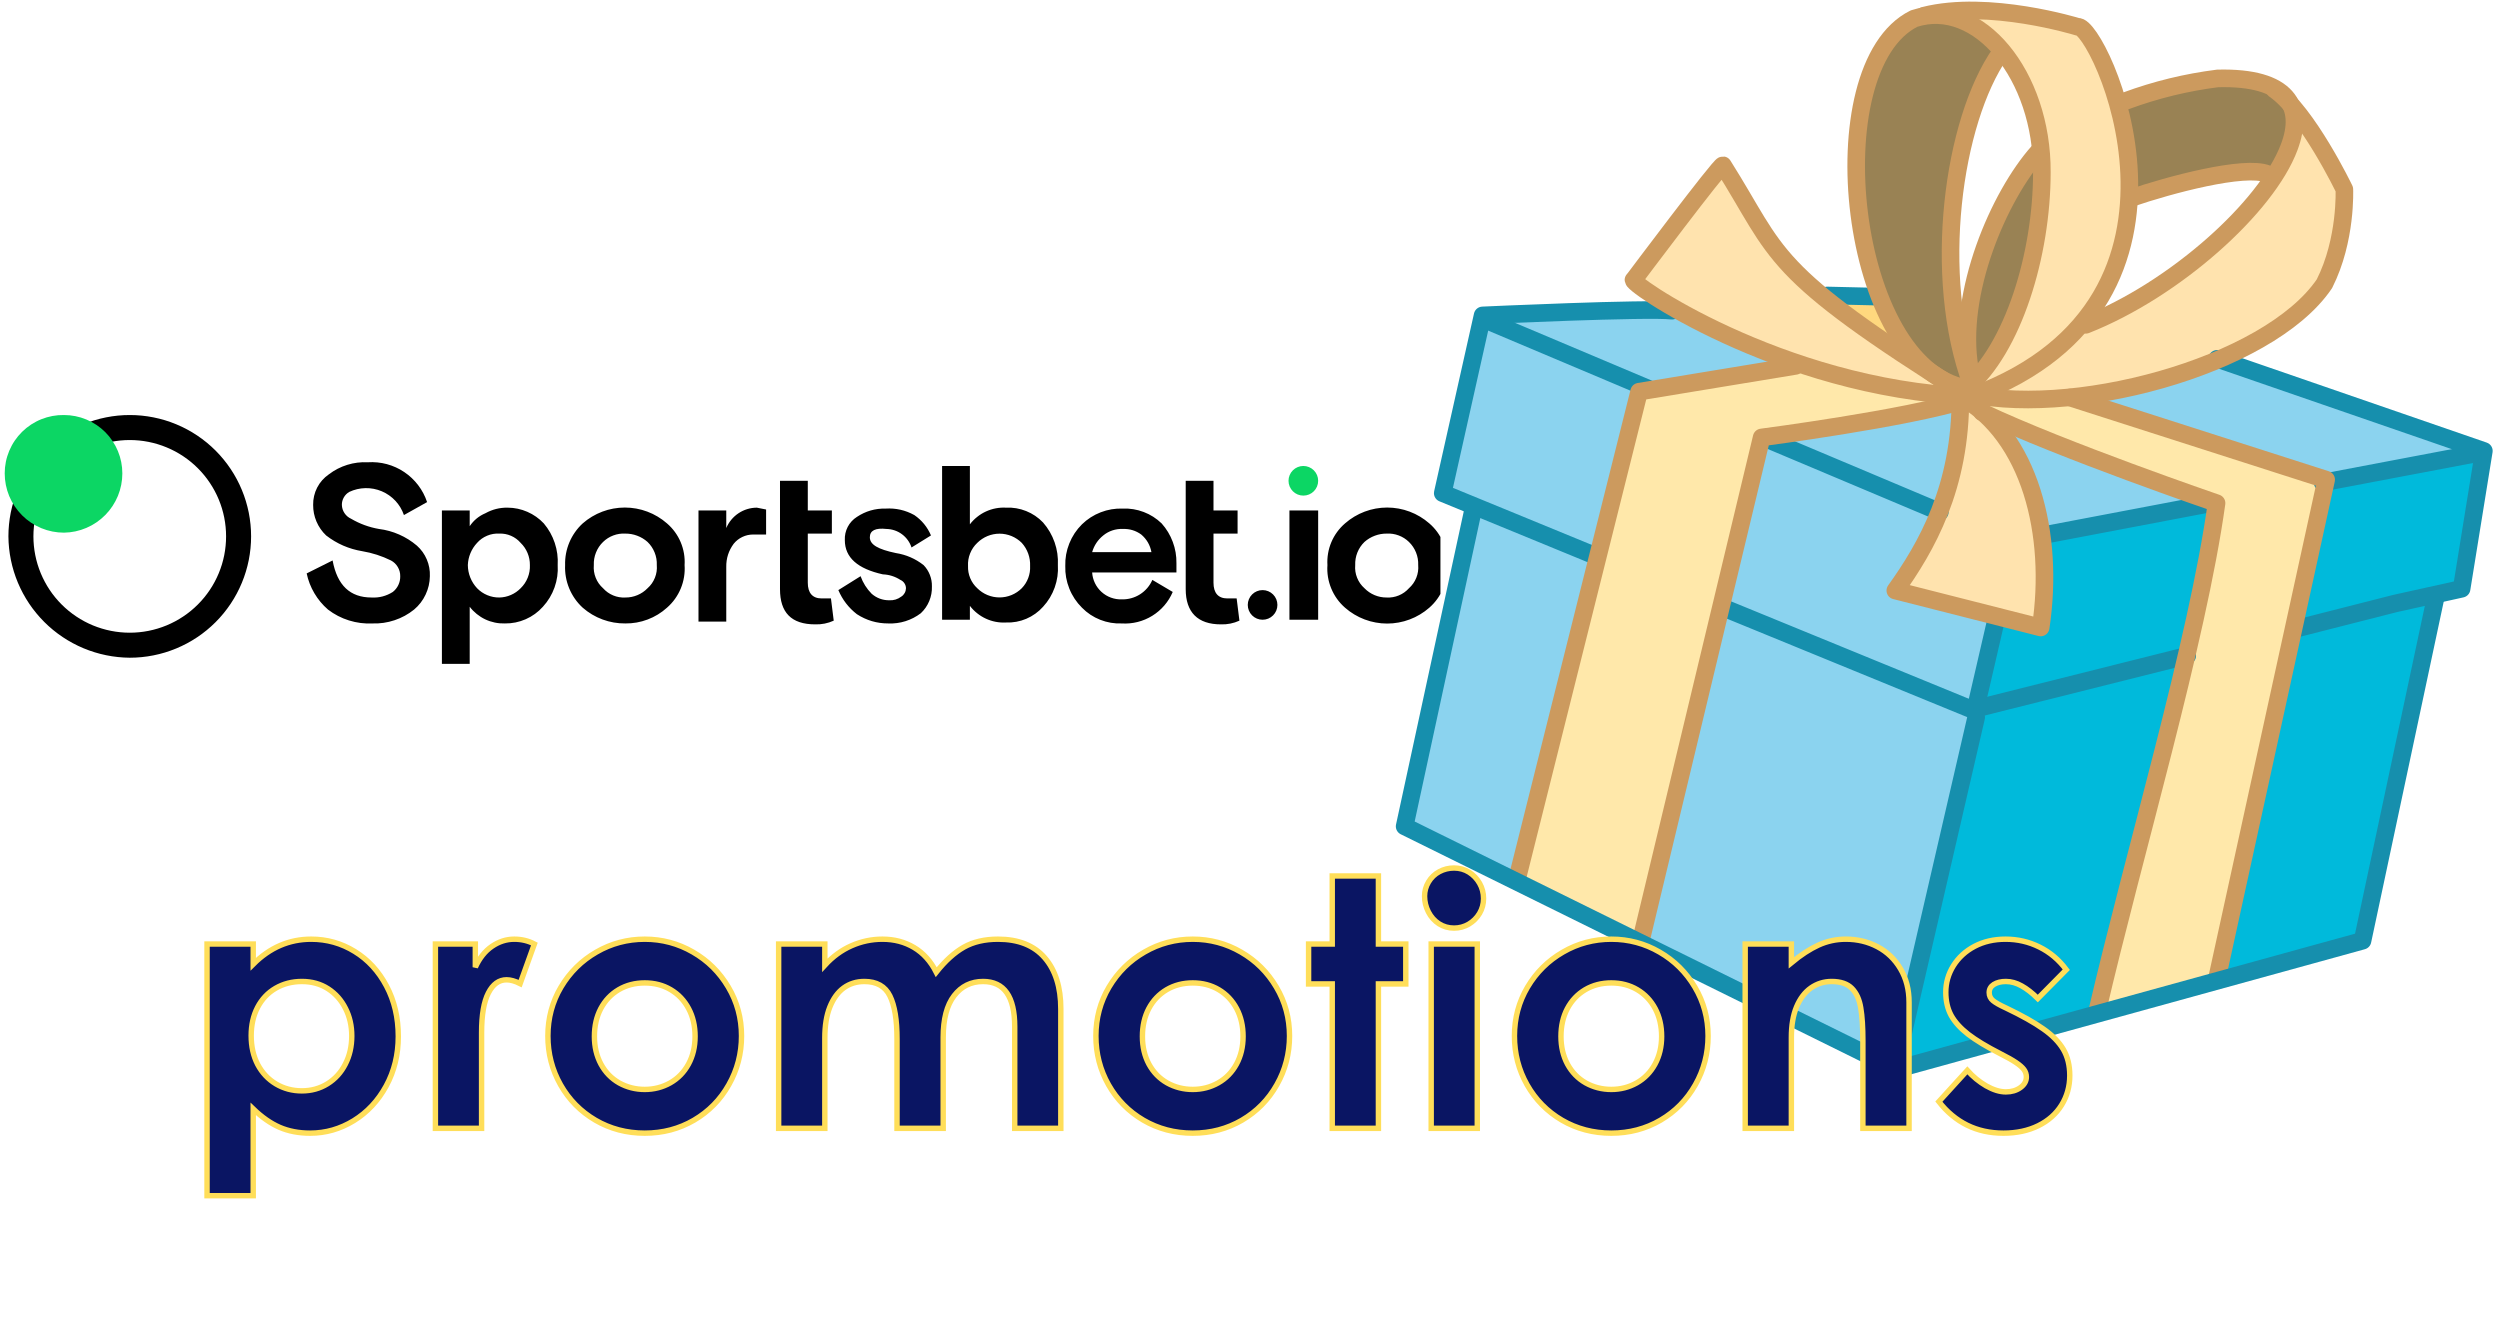 <svg xmlns="http://www.w3.org/2000/svg" xmlns:xlink="http://www.w3.org/1999/xlink" width="862" zoomAndPan="magnify" viewBox="0 0 646.5 341.25" height="455" preserveAspectRatio="xMidYMid meet" version="1.0"><defs><g/><clipPath id="375f73fdef"><path d="M 370 77 L 644.586 77 L 644.586 186 L 370 186 Z M 370 77 " clip-rule="nonzero"/></clipPath><clipPath id="a83b07ea99"><path d="M 360.961 128 L 633 128 L 633 279 L 360.961 279 Z M 360.961 128 " clip-rule="nonzero"/></clipPath><clipPath id="e2185ed6e6"><path d="M 2 107.328 L 65 107.328 L 65 171 L 2 171 Z M 2 107.328 " clip-rule="nonzero"/></clipPath><clipPath id="5047d3ced8"><path d="M 1.219 107.328 L 32 107.328 L 32 138 L 1.219 138 Z M 1.219 107.328 " clip-rule="nonzero"/></clipPath><clipPath id="c0d443599c"><path d="M 79 119 L 372.496 119 L 372.496 171.684 L 79 171.684 Z M 79 119 " clip-rule="nonzero"/></clipPath></defs><path fill="#ffe8aa" d="M 465.105 94.445 L 424.934 101.117 C 422.508 102.18 423.113 105.215 422.203 107.184 C 412.352 146.773 402.344 186.359 392.793 225.949 C 392.34 228.527 395.523 228.98 397.039 229.891 C 405.527 234.141 413.867 238.539 422.508 242.176 C 425.234 242.176 424.934 238.84 425.539 237.02 C 435.645 195.965 445.598 154.762 455.402 113.402 C 461.617 112.039 468.137 111.434 474.352 110.371 C 482.992 108.703 491.633 107.641 499.969 105.516 C 500.18 105.43 500.371 105.309 500.539 105.156 C 500.707 105 500.844 104.824 500.953 104.625 C 501.059 104.422 501.129 104.211 501.16 103.984 C 501.195 103.758 501.188 103.535 501.145 103.309 C 501.098 103.086 501.02 102.879 500.902 102.684 C 500.785 102.484 500.637 102.316 500.461 102.172 C 500.285 102.027 500.09 101.918 499.875 101.84 C 499.66 101.762 499.441 101.727 499.211 101.727 C 488.754 100.418 478.496 98.195 468.438 95.051 C 467.355 94.688 466.246 94.484 465.105 94.445 Z M 465.105 94.445 " fill-opacity="1" fill-rule="nonzero"/><path fill="#ffe8aa" d="M 531.652 102.938 C 525.426 103.445 519.211 103.344 513.008 102.637 C 512.562 102.695 512.18 102.883 511.863 103.203 C 511.547 103.523 511.363 103.906 511.309 104.355 C 511.258 104.801 511.344 105.219 511.578 105.602 C 511.809 105.988 512.133 106.262 512.551 106.426 C 520.891 110.824 529.832 114.012 538.473 117.5 C 549.996 121.898 561.668 125.691 573.035 130.391 C 571.672 141.77 568.945 152.992 566.668 164.215 C 559.395 195.918 550.602 227.16 543.023 258.711 C 542.719 260.832 545.297 261.441 546.961 260.531 C 555.453 258.254 563.941 255.98 572.277 253.402 C 574.25 251.887 573.793 249.156 574.551 247.031 C 583.191 208.051 591.984 169.07 600.172 130.09 C 600.172 127.965 601.992 125.082 599.715 123.719 C 594.562 121.293 588.953 120.078 583.648 118.105 L 535.141 102.785 Z M 531.652 102.938 " fill-opacity="1" fill-rule="nonzero"/><path fill="#00badb" d="M 514.371 182.418 L 513.918 182.418 C 513.48 182.473 513.07 182.609 512.688 182.82 C 512.301 183.031 511.969 183.305 511.688 183.645 C 511.406 183.98 511.195 184.359 511.059 184.773 C 510.918 185.191 510.863 185.617 510.883 186.059 C 504.062 215.027 497.395 243.848 490.875 272.816 C 490.57 274.941 493.301 275.547 494.816 274.637 L 541.203 261.895 C 543.629 260.531 543.172 257.043 544.082 254.766 C 550.754 227.617 558.027 200.77 564.547 173.469 C 565.004 171.953 564.699 170.281 562.879 170.281 L 554.391 172.254 L 564.547 169.523 C 566.52 168.16 566.215 165.43 566.973 163.305 C 569.246 152.992 571.52 142.676 572.887 132.363 C 572.906 132.102 572.875 131.848 572.793 131.598 C 572.715 131.348 572.586 131.121 572.418 130.922 C 572.246 130.723 572.043 130.566 571.809 130.445 C 571.574 130.328 571.328 130.258 571.066 130.238 C 557.27 132.516 543.477 135.398 529.832 137.824 C 527.258 138.887 528.773 142.07 528.621 144.195 C 528.824 150.078 528.574 155.945 527.863 161.789 C 524.375 161.332 521.191 159.816 517.707 159.664 C 514.219 159.516 515.887 163.609 514.977 165.582 C 513.918 170.434 512.551 175.441 511.641 180.293 C 511.641 182.113 513.008 182.57 514.371 182.418 Z M 639.281 117.5 C 626.953 119.621 614.672 121.898 602.445 124.324 C 600.324 125.539 600.93 128.57 600.02 130.543 L 593.652 159.969 C 593.652 160.23 593.703 160.48 593.805 160.723 C 593.902 160.965 594.047 161.18 594.23 161.363 C 594.414 161.547 594.629 161.691 594.871 161.789 C 595.109 161.891 595.363 161.941 595.625 161.941 L 594.109 162.242 C 591.984 163.457 592.59 166.492 591.684 168.461 C 585.77 195.613 579.555 222.914 573.945 250.066 C 573.793 252.188 576.371 252.797 577.887 251.887 L 609.57 243.086 C 611.539 241.723 611.086 238.84 611.844 236.867 C 617.605 209.973 623.312 183.125 628.973 156.328 C 628.996 156.055 628.961 155.789 628.871 155.527 C 628.777 155.266 628.641 155.035 628.453 154.836 C 628.266 154.633 628.047 154.477 627.793 154.367 C 627.543 154.258 627.277 154.203 627.004 154.203 L 624.73 154.66 L 629.883 153.297 C 631.855 152.082 635.188 152.688 636.25 150.262 C 637.918 139.949 639.738 129.633 641.254 119.168 C 641.234 118.926 641.168 118.699 641.059 118.48 C 640.945 118.266 640.801 118.078 640.613 117.922 C 640.43 117.766 640.223 117.652 639.992 117.578 C 639.758 117.504 639.523 117.477 639.281 117.5 Z M 517.555 181.66 L 515.582 182.113 L 515.434 182.113 Z M 517.555 181.66 " fill-opacity="1" fill-rule="nonzero"/><path fill="#ffe3ae" d="M 507.551 104.457 C 506.336 106.73 506.941 109.613 506.488 112.039 C 505.734 118.523 504.23 124.832 501.977 130.961 C 499.723 137.086 496.777 142.863 493.148 148.289 C 492.238 149.656 490.418 151.93 492.543 153.145 C 503.152 156.328 514.066 158.906 524.832 161.484 C 525.234 161.652 525.648 161.707 526.082 161.652 C 526.516 161.594 526.902 161.434 527.246 161.164 C 527.59 160.898 527.848 160.562 528.012 160.16 C 528.176 159.758 528.227 159.34 528.164 158.906 C 529.531 145.711 528.164 131.758 522.559 119.773 C 521.082 116.703 519.258 113.855 517.074 111.238 C 514.895 108.617 512.426 106.309 509.672 104.305 C 509.34 104.098 508.977 104.008 508.586 104.035 C 508.195 104.062 507.852 104.203 507.551 104.457 Z M 507.551 104.457 " fill-opacity="1" fill-rule="nonzero"/><path fill="#8bd3ef" d="M 504.668 104.457 C 495.422 106.426 486.176 108.398 476.777 109.914 C 471.926 110.676 467.074 111.281 462.375 112.191 C 462.164 112.277 461.977 112.398 461.809 112.551 C 461.637 112.707 461.5 112.883 461.395 113.082 C 461.285 113.285 461.215 113.5 461.184 113.723 C 461.148 113.949 461.156 114.176 461.199 114.398 C 461.246 114.621 461.328 114.832 461.445 115.027 C 461.562 115.223 461.707 115.391 461.883 115.535 C 462.059 115.68 462.254 115.789 462.469 115.867 C 462.684 115.945 462.906 115.984 463.133 115.984 C 475.41 121.293 487.691 126.75 500.121 131.758 C 502.547 132.059 502.699 128.875 503.457 127.207 C 505.52 120.43 506.684 113.504 506.941 106.426 C 506.906 106.152 506.82 105.895 506.691 105.648 C 506.559 105.406 506.387 105.191 506.18 105.012 C 505.969 104.828 505.734 104.691 505.473 104.594 C 505.215 104.5 504.945 104.453 504.668 104.457 Z M 504.668 104.457 " fill-opacity="1" fill-rule="nonzero"/><path fill="#8bd3ef" d="M 519.98 110.371 C 517.707 110.977 518.766 113.707 519.828 114.922 C 524.074 121.594 526.195 129.027 527.863 136.762 C 528.922 139.188 531.805 137.52 533.773 137.367 C 544.539 135.398 555.301 133.426 566.062 131.148 C 566.273 131.062 566.465 130.941 566.633 130.789 C 566.801 130.637 566.938 130.457 567.043 130.258 C 567.152 130.055 567.223 129.844 567.254 129.617 C 567.289 129.391 567.281 129.168 567.238 128.945 C 567.191 128.719 567.113 128.512 566.996 128.316 C 566.879 128.121 566.73 127.949 566.555 127.805 C 566.379 127.66 566.184 127.551 565.969 127.473 C 565.754 127.398 565.531 127.359 565.305 127.359 C 550.602 121.594 535.746 116.59 521.191 110.371 Z M 519.98 110.371 " fill-opacity="1" fill-rule="nonzero"/><path fill="#8bd3ef" d="M 573.793 93.23 C 568.793 94.445 564.094 96.719 559.09 97.934 C 554.086 99.145 548.328 100.512 543.023 101.875 C 541.051 102.637 541.961 105.516 543.93 105.668 C 563.184 111.887 582.738 117.953 602.141 124.324 C 607.297 123.871 612.297 122.504 617.453 121.594 C 622.605 120.684 629.578 119.621 635.492 117.953 C 637.16 116.895 636.098 114.465 634.277 114.312 C 615.18 107.488 595.926 101.27 576.977 94.293 C 575.992 93.707 574.934 93.355 573.793 93.23 Z M 573.793 93.23 " fill-opacity="1" fill-rule="nonzero"/><path fill="#8bd3ef" d="M 447.52 157.996 L 446.004 157.695 C 443.73 158.301 444.184 161.332 443.426 163.004 C 437.059 189.395 430.691 215.633 424.781 242.176 C 424.934 244.758 428.266 244.906 429.934 246.121 L 487.992 274.789 C 490.117 275.547 491.176 272.969 491.328 271.301 C 498 242.785 504.516 214.27 510.883 185.754 C 511.035 183.176 507.699 183.023 506.035 181.961 L 499.516 179.23 L 508.004 182.57 C 508.359 182.793 508.742 182.91 509.164 182.918 C 509.582 182.93 509.973 182.832 510.336 182.625 C 510.699 182.418 510.984 182.133 511.191 181.77 C 511.398 181.406 511.5 181.016 511.492 180.598 C 512.855 174.074 514.676 167.402 515.887 160.879 C 515.434 158.453 512.25 158.605 510.43 157.695 L 490.418 152.535 C 494.211 146.621 498.152 140.859 500.727 134.336 C 501.484 132.363 499.668 131 498 130.695 C 484.812 125.234 471.926 119.32 458.586 114.312 L 456.766 114.012 C 454.34 114.465 454.797 117.652 454.039 119.32 C 451.309 131.148 448.125 142.98 445.699 154.965 C 445.246 156.48 446.305 157.391 447.52 157.996 Z M 387.035 133.121 L 383.246 131.605 L 382.184 131.605 C 380.516 133.578 380.82 136.457 379.91 138.887 C 374.605 163.152 369.449 187.422 364.145 211.539 C 364.297 214.117 367.48 214.574 369.297 215.785 L 390.371 226.25 C 392.945 227.012 393.25 223.824 393.703 222.156 C 400.223 196.676 406.742 171.043 412.805 145.406 C 412.805 145.086 412.754 144.773 412.652 144.469 C 412.551 144.16 412.406 143.879 412.215 143.621 C 412.023 143.359 411.797 143.137 411.535 142.953 C 411.273 142.766 410.988 142.621 410.684 142.527 C 412.047 142.98 413.258 142.98 413.867 141.312 C 417.352 127.965 420.688 114.465 423.871 100.965 C 424.023 98.387 420.84 98.238 419.172 97.176 C 408.105 92.32 397.039 87.617 385.82 83.07 C 385.52 82.918 385.215 83.07 384.914 83.07 C 382.789 84.434 383.094 87.316 382.336 89.438 C 379.504 101.371 376.777 113.352 374.148 125.387 C 374.301 127.812 377.332 127.812 379 128.875 C 381.484 130.656 384.164 132.07 387.035 133.121 Z M 449.34 158.754 L 451.156 159.516 L 452.824 160.121 L 448.883 158.453 L 448.277 158.453 Z M 449.34 158.754 " fill-opacity="1" fill-rule="nonzero"/><path fill="#ffe3ae" d="M 444.789 44.996 C 442.215 46.516 440.848 49.246 438.879 51.367 C 433.875 58.043 428.57 64.414 423.871 71.391 C 423.266 73.816 426.145 74.879 427.66 76.242 C 433.875 80.945 441 84.129 448.125 87.469 C 464.633 95.043 481.914 99.793 499.969 101.727 C 501.789 102.332 504.367 101.27 503.305 99.145 C 502.242 97.023 498 95.656 495.422 93.836 C 487.387 88.527 479.504 82.918 471.773 77.152 C 468.289 75.18 465.711 72.148 462.828 69.266 C 456.008 62.441 451.914 53.492 446.609 45.605 C 446.105 45.094 445.5 44.895 444.789 44.996 Z M 444.789 44.996 " fill-opacity="1" fill-rule="nonzero"/><path fill="#8bd3ef" d="M 430.844 80.188 C 426.297 80.488 421.75 80.793 417.051 80.793 L 390.52 81.703 C 390.148 81.84 389.844 82.07 389.605 82.391 C 389.371 82.715 389.246 83.074 389.23 83.473 C 389.215 83.871 389.309 84.242 389.516 84.582 C 389.723 84.922 390.008 85.176 390.371 85.344 C 402.344 90.5 414.32 95.656 426.449 100.512 C 428.953 100.434 431.426 100.129 433.875 99.602 C 442.215 98.238 450.703 97.023 458.887 95.508 C 459.305 95.355 459.637 95.094 459.875 94.719 C 460.117 94.344 460.219 93.938 460.184 93.496 C 460.148 93.051 459.98 92.664 459.684 92.336 C 459.387 92.004 459.023 91.797 458.586 91.715 C 450.109 88.449 441.871 84.656 433.875 80.34 C 432.879 80.051 431.867 80 430.844 80.188 Z M 430.844 80.188 " fill-opacity="1" fill-rule="nonzero"/><path fill="#ffd87e" d="M 484.508 77 C 481.777 77.305 478.898 76.699 476.02 77.152 C 473.137 77.609 475.109 80.188 476.625 80.793 C 480.566 83.676 484.355 86.559 488.449 89.137 C 488.828 89.332 489.227 89.387 489.645 89.301 C 490.062 89.219 490.406 89.012 490.68 88.684 C 490.953 88.355 491.094 87.98 491.102 87.551 C 491.109 87.125 490.984 86.742 490.723 86.406 C 489.207 83.676 487.844 80.793 486.629 78.062 C 486.434 77.668 486.141 77.375 485.746 77.176 C 485.352 76.98 484.941 76.922 484.508 77 Z M 484.508 77 " fill-opacity="1" fill-rule="nonzero"/><path fill="#998254" d="M 501.184 4.047 C 499.172 4.02 497.242 4.406 495.395 5.195 C 493.547 5.988 491.941 7.121 490.57 8.594 C 485.266 13.754 483.145 21.184 481.629 28.312 C 480.738 34.449 480.387 40.617 480.566 46.816 C 480.84 54.914 482.105 62.852 484.355 70.633 C 485.418 73.664 485.871 77 487.387 80.035 C 490.875 87.617 496.027 95.203 503.758 98.844 C 505.273 99.297 507.246 100.816 508.914 99.449 C 510.582 98.086 508.457 95.961 508.309 94.293 C 505.449 84.02 504.184 73.555 504.516 62.895 C 504.633 49.52 507.059 36.578 511.793 24.066 C 513.301 20.57 515.02 17.184 516.949 13.902 C 517.555 12.082 515.434 11.023 514.371 9.809 C 512.609 8.059 510.594 6.684 508.316 5.691 C 506.043 4.695 503.664 4.148 501.184 4.047 Z M 501.184 4.047 " fill-opacity="1" fill-rule="nonzero"/><path fill="#ffe3ae" d="M 509.977 3.285 C 509.68 3.527 509.465 3.828 509.328 4.184 C 509.195 4.539 509.156 4.906 509.219 5.281 C 509.281 5.66 509.438 5.996 509.68 6.289 C 509.922 6.582 510.223 6.797 510.582 6.926 C 518.918 12.234 523.77 21.488 526.348 30.738 C 529.227 42.57 528.016 54.855 525.438 66.688 C 522.859 78.52 518.617 89.438 510.734 98.238 C 510.559 98.379 510.418 98.547 510.305 98.742 C 510.195 98.938 510.121 99.145 510.09 99.363 C 510.055 99.586 510.062 99.805 510.109 100.027 C 510.156 100.246 510.238 100.449 510.359 100.637 C 510.484 100.824 510.633 100.984 510.816 101.113 C 510.996 101.246 511.195 101.344 511.41 101.402 C 511.629 101.461 511.848 101.477 512.07 101.453 C 512.293 101.434 512.504 101.371 512.703 101.27 C 523.164 97.023 533.168 90.652 539.988 81.551 C 546.812 72.453 551.359 56.676 550.449 43.328 C 550.242 36.613 548.879 30.141 546.355 23.914 C 544.699 18.207 542.121 12.949 538.625 8.141 C 536.352 6.625 533.32 6.32 530.742 5.562 C 524.164 3.984 517.496 3.176 510.734 3.137 Z M 509.977 3.285 " fill-opacity="1" fill-rule="nonzero"/><path fill="#998254" d="M 524.832 41.812 C 520.652 47.566 517.227 53.742 514.559 60.336 C 511.895 66.93 510.062 73.75 509.066 80.793 C 508.508 85.504 508.559 90.203 509.215 94.898 C 509.332 95.293 509.543 95.629 509.852 95.898 C 510.156 96.172 510.516 96.34 510.918 96.402 C 511.324 96.469 511.715 96.422 512.094 96.258 C 512.469 96.098 512.773 95.844 513.008 95.508 C 519.98 86.406 523.617 75.484 525.891 64.414 C 527.207 57.805 527.914 51.129 528.016 44.391 C 528.164 42.875 527.406 41.055 525.59 41.359 Z M 574.855 20.73 C 569.512 21.125 564.258 22.035 559.09 23.461 C 555.594 24.305 552.211 25.465 548.934 26.949 C 547.266 28.312 548.48 30.438 548.781 32.105 C 549.871 37.664 550.43 43.277 550.449 48.941 C 550.602 50.762 552.723 50.914 554.086 50.156 C 563.031 47.426 572.129 44.848 581.527 44.391 C 583.496 44.086 585.469 44.848 587.59 44.996 C 589.711 45.148 589.863 42.27 590.773 40.902 C 592.59 37.109 594.258 32.863 593.047 28.77 C 592.594 27.812 592.031 26.926 591.363 26.109 C 590.695 25.289 589.938 24.566 589.094 23.93 C 588.25 23.297 587.34 22.773 586.367 22.359 C 585.395 21.945 584.387 21.656 583.344 21.488 C 580.535 21.004 577.707 20.75 574.855 20.73 Z M 574.855 20.73 " fill-opacity="1" fill-rule="nonzero"/><path fill="#ffe3ae" d="M 594.562 32.41 C 592.59 33.168 593.047 35.746 592.289 37.262 C 589.711 44.391 584.859 50.457 579.859 55.918 C 574.238 61.754 568.125 67.012 561.516 71.691 C 554.578 76.684 547.152 80.777 539.23 83.98 C 536.656 84.586 535.441 87.164 533.473 88.68 C 528.363 93.008 522.805 96.648 516.797 99.602 C 516.457 99.824 516.219 100.129 516.086 100.516 C 515.949 100.898 515.945 101.285 516.066 101.672 C 516.191 102.059 516.418 102.371 516.75 102.605 C 517.082 102.84 517.449 102.949 517.859 102.938 C 525.422 103.473 532.949 103.172 540.445 102.027 C 551.754 100.488 562.668 97.508 573.188 93.078 C 576.676 91.562 579.859 89.438 583.344 87.77 C 589.973 84.238 595.633 79.535 600.324 73.664 C 602.879 69.133 604.445 64.277 605.023 59.105 C 605.648 55.848 605.898 52.559 605.781 49.246 C 604.172 45.648 602.352 42.156 600.324 38.777 C 599.098 36.664 597.734 34.641 596.23 32.711 C 595.703 32.449 595.148 32.348 594.562 32.41 Z M 594.562 32.41 " fill-opacity="1" fill-rule="nonzero"/><g clip-path="url(#375f73fdef)"><path stroke-linecap="round" transform="matrix(1.516, 0, 0, 1.517, 360.961, 0.405)" fill="none" stroke-linejoin="round" d="M 140.1 60.901 L 185.599 76.6 L 181.801 100.101 L 170.499 102.599 L 154 106.799 M 135.001 111.499 L 98.301 120.701 L 55.799 103.299 M 34.3 94.6 L 8.001 83.801 L 14.799 53.499 C 14.799 53.499 43.201 52.201 47.099 52.701 " stroke="#168fad" stroke-width="3" stroke-opacity="1" stroke-miterlimit="4"/></g><path stroke-linecap="round" transform="matrix(1.516, 0, 0, 1.517, 360.961, 0.405)" fill="none" stroke-linejoin="round" d="M 73.6 50.1 L 82.201 50.301 " stroke="#168fad" stroke-width="3" stroke-opacity="1" stroke-miterlimit="4"/><path stroke-linecap="round" transform="matrix(1.516, 0, 0, 1.517, 360.961, 0.405)" fill="none" stroke-linejoin="round" d="M 97.701 67.301 C 65.4 65.9 39 47.501 40.601 47.401 C 40.601 47.401 55.299 27.8 55.799 27.9 C 65.601 43.401 63.001 45.601 97.701 67.301 Z M 97.701 67.301 " stroke="#cc9a5e" stroke-width="3" stroke-opacity="1" stroke-miterlimit="4"/><path stroke-linecap="round" transform="matrix(1.516, 0, 0, 1.517, 360.961, 0.405)" fill="none" stroke-linejoin="round" d="M 97.299 65.9 C 105.3 59.201 110.201 43.1 110.201 29.1 C 110.299 12.6 99.399 -0.7 88.401 2.901 C 71.701 11.201 77.2 62.4 97.299 65.9 Z M 97.299 65.9 " stroke="#cc9a5e" stroke-width="3" stroke-opacity="1" stroke-miterlimit="4"/><path stroke-linecap="round" transform="matrix(1.516, 0, 0, 1.517, 360.961, 0.405)" fill="none" stroke-linejoin="round" d="M 98.201 65.199 C 91.4 46.801 95 20.401 103.099 8.801 " stroke="#cc9a5e" stroke-width="3" stroke-opacity="1" stroke-miterlimit="4"/><path stroke-linecap="round" transform="matrix(1.516, 0, 0, 1.517, 360.961, 0.405)" fill="none" stroke-linejoin="round" d="M 90.099 2.401 C 101.1 -0.401 116.3 4.299 116.3 4.299 C 119.8 3.599 142.1 50.8 98.701 67.1 " stroke="#cc9a5e" stroke-width="3" stroke-opacity="1" stroke-miterlimit="4"/><path stroke-linecap="round" transform="matrix(1.516, 0, 0, 1.517, 360.961, 0.405)" fill="none" stroke-linejoin="round" d="M 117.7 55.101 C 132.9 49.101 148.601 35 152.399 24.799 C 154.999 17.9 152.201 12.801 140.201 13.099 C 134.856 13.771 129.656 15.039 124.6 16.901 " stroke="#cc9a5e" stroke-width="3" stroke-opacity="1" stroke-miterlimit="4"/><path stroke-linecap="round" transform="matrix(1.516, 0, 0, 1.517, 360.961, 0.405)" fill="none" stroke-linejoin="round" d="M 109.601 25.6 C 102.901 33.1 95.701 49.701 97.899 62.5 " stroke="#cc9a5e" stroke-width="3" stroke-opacity="1" stroke-miterlimit="4"/><path stroke-linecap="round" transform="matrix(1.516, 0, 0, 1.517, 360.961, 0.405)" fill="none" stroke-linejoin="round" d="M 125.399 33.499 C 131.8 31.3 144.8 27.8 148.699 29.399 " stroke="#cc9a5e" stroke-width="3" stroke-opacity="1" stroke-miterlimit="4"/><path stroke-linecap="round" transform="matrix(1.516, 0, 0, 1.517, 360.961, 0.405)" fill="none" stroke-linejoin="round" d="M 149.9 15 C 155.499 18.899 161.8 32 161.8 32 C 161.8 32 162.199 40.599 158.401 48.101 C 148.799 62.299 114.399 71.401 96.201 66.5 " stroke="#cc9a5e" stroke-width="3" stroke-opacity="1" stroke-miterlimit="4"/><path stroke-linecap="round" transform="matrix(1.516, 0, 0, 1.517, 360.961, 0.405)" fill="none" stroke-linejoin="round" d="M 15.6 54.401 L 43.1 66 M 63.099 74.499 L 92.8 87 M 110.799 90.899 L 139.201 85.501 M 158.099 82.001 L 184.999 76.899 " stroke="#168fad" stroke-width="3" stroke-opacity="1" stroke-miterlimit="4"/><path stroke-linecap="round" transform="matrix(1.516, 0, 0, 1.517, 360.961, 0.405)" fill="none" stroke-linejoin="round" d="M 68.201 62.101 L 41.5 66.5 L 20.7 149.499 " stroke="#cc9a5e" stroke-width="3" stroke-opacity="1" stroke-miterlimit="4"/><path stroke-linecap="round" transform="matrix(1.516, 0, 0, 1.517, 360.961, 0.405)" fill="none" stroke-linejoin="round" d="M 114.999 67.499 L 158.7 81.499 L 140.1 166.401 " stroke="#cc9a5e" stroke-width="3" stroke-opacity="1" stroke-miterlimit="4"/><path stroke-linecap="round" transform="matrix(1.516, 0, 0, 1.517, 360.961, 0.405)" fill="none" stroke-linejoin="round" d="M 102.3 105.8 L 98.899 120.5 " stroke="#168fad" stroke-width="3" stroke-opacity="1" stroke-miterlimit="4"/><path stroke-linecap="round" transform="matrix(1.516, 0, 0, 1.517, 360.961, 0.405)" fill="none" stroke-linejoin="round" d="M 99 121.999 L 85.399 180.8 " stroke="#168fad" stroke-width="3" stroke-opacity="1" stroke-miterlimit="4"/><path stroke-linecap="round" transform="matrix(1.516, 0, 0, 1.517, 360.961, 0.405)" fill="none" stroke-linejoin="round" d="M 97.201 67.901 C 86.999 71.099 62.401 74.301 62.401 74.301 L 41.799 160.099 " stroke="#cc9a5e" stroke-width="3" stroke-opacity="1" stroke-miterlimit="4"/><path stroke-linecap="round" transform="matrix(1.516, 0, 0, 1.517, 360.961, 0.405)" fill="none" stroke-linejoin="round" d="M 96.299 67.301 C 96.4 82.799 90.501 93 85.201 100.399 L 110 106.699 C 112.399 90.801 108.199 73.999 96.299 67.301 Z M 96.299 67.301 " stroke="#cc9a5e" stroke-width="3" stroke-opacity="1" stroke-miterlimit="4"/><path stroke-linecap="round" transform="matrix(1.516, 0, 0, 1.517, 360.961, 0.405)" fill="none" stroke-linejoin="round" d="M 119.599 172.299 C 125.899 145.201 136.701 109.2 140 85.501 C 140 85.501 113.7 76.5 99.999 70 " stroke="#cc9a5e" stroke-width="3" stroke-opacity="1" stroke-miterlimit="4"/><g clip-path="url(#a83b07ea99)"><path stroke-linecap="round" transform="matrix(1.516, 0, 0, 1.517, 360.961, 0.405)" fill="none" stroke-linejoin="round" d="M 13.299 86.101 L 1.5 140.601 L 85.399 182 L 164.9 160.099 L 177.299 101.901 " stroke="#168fad" stroke-width="3" stroke-opacity="1" stroke-miterlimit="4"/></g><g fill="#0a1563" fill-opacity="1"><g transform="translate(47.542, 291.831)"><g><path d="M 17.953 -47.688 L 17.953 -42.469 C 22.266 -46.781 27.266 -48.938 32.953 -48.938 C 37.023 -48.938 40.781 -47.875 44.219 -45.75 C 47.664 -43.625 50.406 -40.645 52.438 -36.812 C 54.477 -32.977 55.5 -28.641 55.5 -23.797 C 55.5 -19.066 54.445 -14.785 52.344 -10.953 C 50.25 -7.117 47.453 -4.125 43.953 -1.969 C 40.453 0.176 36.695 1.25 32.688 1.25 C 29.75 1.25 27.113 0.742 24.781 -0.266 C 22.445 -1.285 20.172 -2.875 17.953 -5.031 L 17.953 17.422 L 6.016 17.422 L 6.016 -47.688 Z M 30.531 -9.703 C 32.988 -9.703 35.203 -10.312 37.172 -11.531 C 39.148 -12.758 40.691 -14.453 41.797 -16.609 C 42.91 -18.766 43.469 -21.191 43.469 -23.891 C 43.469 -26.523 42.926 -28.906 41.844 -31.031 C 40.77 -33.156 39.258 -34.844 37.312 -36.094 C 35.363 -37.352 33.102 -37.984 30.531 -37.984 C 28.02 -37.984 25.758 -37.398 23.75 -36.234 C 21.75 -35.066 20.191 -33.422 19.078 -31.297 C 17.973 -29.172 17.422 -26.727 17.422 -23.969 C 17.422 -21.156 17.988 -18.672 19.125 -16.516 C 20.258 -14.367 21.828 -12.695 23.828 -11.5 C 25.836 -10.301 28.07 -9.703 30.531 -9.703 Z M 30.531 -9.703 "/></g></g></g><g fill="#0a1563" fill-opacity="1"><g transform="translate(106.624, 291.831)"><g><path d="M 16.344 -47.688 L 16.344 -41.672 C 17.414 -44.055 18.848 -45.863 20.641 -47.094 C 22.441 -48.32 24.363 -48.938 26.406 -48.938 C 28.32 -48.938 30.055 -48.52 31.609 -47.688 L 27.922 -37.438 C 26.609 -38.102 25.441 -38.438 24.422 -38.438 C 22.453 -38.438 20.879 -37.297 19.703 -35.016 C 18.535 -32.742 17.953 -29.332 17.953 -24.781 L 17.953 0 L 6.016 0 L 6.016 -47.688 Z M 16.344 -47.688 "/></g></g></g><g fill="#0a1563" fill-opacity="1"><g transform="translate(138.141, 291.831)"><g><path d="M 28.641 1.25 C 23.973 1.25 19.723 0.129 15.891 -2.109 C 12.055 -4.359 9.047 -7.41 6.859 -11.266 C 4.68 -15.129 3.594 -19.336 3.594 -23.891 C 3.594 -28.492 4.727 -32.711 7 -36.547 C 9.281 -40.379 12.332 -43.398 16.156 -45.609 C 19.988 -47.828 24.148 -48.938 28.641 -48.938 C 33.129 -48.938 37.289 -47.828 41.125 -45.609 C 44.957 -43.398 48.008 -40.379 50.281 -36.547 C 52.562 -32.711 53.703 -28.492 53.703 -23.891 C 53.703 -19.336 52.609 -15.129 50.422 -11.266 C 48.234 -7.41 45.223 -4.359 41.391 -2.109 C 37.566 0.129 33.316 1.25 28.641 1.25 Z M 28.641 -10.062 C 31.035 -10.062 33.234 -10.629 35.234 -11.766 C 37.242 -12.898 38.816 -14.516 39.953 -16.609 C 41.098 -18.703 41.672 -21.098 41.672 -23.797 C 41.672 -26.492 41.113 -28.891 40 -30.984 C 38.895 -33.078 37.352 -34.707 35.375 -35.875 C 33.406 -37.039 31.16 -37.625 28.641 -37.625 C 26.129 -37.625 23.883 -37.039 21.906 -35.875 C 19.938 -34.707 18.395 -33.078 17.281 -30.984 C 16.176 -28.891 15.625 -26.492 15.625 -23.797 C 15.625 -21.098 16.191 -18.703 17.328 -16.609 C 18.461 -14.516 20.031 -12.898 22.031 -11.766 C 24.039 -10.629 26.242 -10.062 28.641 -10.062 Z M 28.641 -10.062 "/></g></g></g><g fill="#0a1563" fill-opacity="1"><g transform="translate(195.427, 291.831)"><g><path d="M 17.953 -47.688 L 17.953 -42.203 C 19.992 -44.422 22.285 -46.098 24.828 -47.234 C 27.367 -48.367 30.047 -48.938 32.859 -48.938 C 35.91 -48.938 38.633 -48.219 41.031 -46.781 C 43.426 -45.344 45.344 -43.219 46.781 -40.406 C 49.113 -43.344 51.492 -45.5 53.922 -46.875 C 56.348 -48.25 59.297 -48.938 62.766 -48.938 C 68.035 -48.938 72.062 -47.332 74.844 -44.125 C 77.625 -40.926 79.016 -36.516 79.016 -30.891 L 79.016 0 L 67.078 0 L 67.078 -26.312 C 67.078 -34.094 64.352 -37.984 58.906 -37.984 C 55.789 -37.984 53.289 -36.754 51.406 -34.297 C 49.52 -31.848 48.578 -28.258 48.578 -23.531 L 48.578 0 L 36.641 0 L 36.641 -23.078 C 36.641 -28.047 36.023 -31.77 34.797 -34.25 C 33.566 -36.738 31.367 -37.984 28.203 -37.984 C 26.16 -37.984 24.375 -37.426 22.844 -36.312 C 21.32 -35.207 20.125 -33.562 19.25 -31.375 C 18.383 -29.195 17.953 -26.52 17.953 -23.344 L 17.953 0 L 6.016 0 L 6.016 -47.688 Z M 17.953 -47.688 "/></g></g></g><g fill="#0a1563" fill-opacity="1"><g transform="translate(279.921, 291.831)"><g><path d="M 28.641 1.25 C 23.973 1.25 19.723 0.129 15.891 -2.109 C 12.055 -4.359 9.047 -7.41 6.859 -11.266 C 4.68 -15.129 3.594 -19.336 3.594 -23.891 C 3.594 -28.492 4.727 -32.711 7 -36.547 C 9.281 -40.379 12.332 -43.398 16.156 -45.609 C 19.988 -47.828 24.148 -48.938 28.641 -48.938 C 33.129 -48.938 37.289 -47.828 41.125 -45.609 C 44.957 -43.398 48.008 -40.379 50.281 -36.547 C 52.562 -32.711 53.703 -28.492 53.703 -23.891 C 53.703 -19.336 52.609 -15.129 50.422 -11.266 C 48.234 -7.41 45.223 -4.359 41.391 -2.109 C 37.566 0.129 33.316 1.25 28.641 1.25 Z M 28.641 -10.062 C 31.035 -10.062 33.234 -10.629 35.234 -11.766 C 37.242 -12.898 38.816 -14.516 39.953 -16.609 C 41.098 -18.703 41.672 -21.098 41.672 -23.797 C 41.672 -26.492 41.113 -28.891 40 -30.984 C 38.895 -33.078 37.352 -34.707 35.375 -35.875 C 33.406 -37.039 31.16 -37.625 28.641 -37.625 C 26.129 -37.625 23.883 -37.039 21.906 -35.875 C 19.938 -34.707 18.395 -33.078 17.281 -30.984 C 16.176 -28.891 15.625 -26.492 15.625 -23.797 C 15.625 -21.098 16.191 -18.703 17.328 -16.609 C 18.461 -14.516 20.031 -12.898 22.031 -11.766 C 24.039 -10.629 26.242 -10.062 28.641 -10.062 Z M 28.641 -10.062 "/></g></g></g><g fill="#0a1563" fill-opacity="1"><g transform="translate(337.207, 291.831)"><g><path d="M 7.453 -37.359 L 1.344 -37.359 L 1.344 -47.688 L 7.453 -47.688 L 7.453 -65.281 L 19.391 -65.281 L 19.391 -47.688 L 26.484 -47.688 L 26.484 -37.359 L 19.391 -37.359 L 19.391 0 L 7.453 0 Z M 7.453 -37.359 "/></g></g></g><g fill="#0a1563" fill-opacity="1"><g transform="translate(364.144, 291.831)"><g><path d="M 12.031 -51.812 C 10.594 -51.812 9.289 -52.188 8.125 -52.938 C 6.957 -53.688 6.047 -54.703 5.391 -55.984 C 4.734 -57.273 4.406 -58.641 4.406 -60.078 C 4.406 -61.391 4.75 -62.613 5.438 -63.75 C 6.125 -64.895 7.051 -65.781 8.219 -66.406 C 9.383 -67.031 10.656 -67.344 12.031 -67.344 C 13.469 -67.344 14.754 -66.984 15.891 -66.266 C 17.023 -65.547 17.938 -64.586 18.625 -63.391 C 19.32 -62.191 19.672 -60.879 19.672 -59.453 C 19.672 -58.066 19.32 -56.789 18.625 -55.625 C 17.938 -54.457 17.008 -53.531 15.844 -52.844 C 14.676 -52.156 13.406 -51.812 12.031 -51.812 Z M 6.109 -47.688 L 18.047 -47.688 L 18.047 0 L 6.109 0 Z M 6.109 -47.688 "/></g></g></g><g fill="#0a1563" fill-opacity="1"><g transform="translate(388.208, 291.831)"><g><path d="M 28.641 1.25 C 23.973 1.25 19.723 0.129 15.891 -2.109 C 12.055 -4.359 9.047 -7.41 6.859 -11.266 C 4.68 -15.129 3.594 -19.336 3.594 -23.891 C 3.594 -28.492 4.727 -32.711 7 -36.547 C 9.281 -40.379 12.332 -43.398 16.156 -45.609 C 19.988 -47.828 24.148 -48.938 28.641 -48.938 C 33.129 -48.938 37.289 -47.828 41.125 -45.609 C 44.957 -43.398 48.008 -40.379 50.281 -36.547 C 52.562 -32.711 53.703 -28.492 53.703 -23.891 C 53.703 -19.336 52.609 -15.129 50.422 -11.266 C 48.234 -7.41 45.223 -4.359 41.391 -2.109 C 37.566 0.129 33.316 1.25 28.641 1.25 Z M 28.641 -10.062 C 31.035 -10.062 33.234 -10.629 35.234 -11.766 C 37.242 -12.898 38.816 -14.516 39.953 -16.609 C 41.098 -18.703 41.672 -21.098 41.672 -23.797 C 41.672 -26.492 41.113 -28.891 40 -30.984 C 38.895 -33.078 37.352 -34.707 35.375 -35.875 C 33.406 -37.039 31.16 -37.625 28.641 -37.625 C 26.129 -37.625 23.883 -37.039 21.906 -35.875 C 19.938 -34.707 18.395 -33.078 17.281 -30.984 C 16.176 -28.891 15.625 -26.492 15.625 -23.797 C 15.625 -21.098 16.191 -18.703 17.328 -16.609 C 18.461 -14.516 20.031 -12.898 22.031 -11.766 C 24.039 -10.629 26.242 -10.062 28.641 -10.062 Z M 28.641 -10.062 "/></g></g></g><g fill="#0a1563" fill-opacity="1"><g transform="translate(445.495, 291.831)"><g><path d="M 17.953 -47.688 L 17.953 -42.828 C 20.41 -44.867 22.742 -46.395 24.953 -47.406 C 27.172 -48.426 29.539 -48.938 32.062 -48.938 C 35.051 -48.938 37.785 -48.273 40.266 -46.953 C 42.754 -45.641 44.734 -43.738 46.203 -41.25 C 47.672 -38.77 48.406 -35.883 48.406 -32.594 L 48.406 0 L 36.453 0 L 36.453 -22.531 C 36.453 -26.125 36.27 -29 35.906 -31.156 C 35.551 -33.312 34.789 -34.988 33.625 -36.188 C 32.457 -37.383 30.707 -37.984 28.375 -37.984 C 26.395 -37.984 24.613 -37.426 23.031 -36.312 C 21.445 -35.207 20.203 -33.578 19.297 -31.422 C 18.398 -29.273 17.953 -26.645 17.953 -23.531 L 17.953 0 L 6.016 0 L 6.016 -47.688 Z M 17.953 -47.688 "/></g></g></g><g fill="#0a1563" fill-opacity="1"><g transform="translate(499.37, 291.831)"><g><path d="M 18.953 1.25 C 15.473 1.25 12.344 0.562 9.562 -0.812 C 6.781 -2.188 4.344 -4.223 2.25 -6.922 L 9.609 -15 C 11.047 -13.383 12.676 -12.051 14.5 -11 C 16.32 -9.945 18.016 -9.422 19.578 -9.422 C 21.078 -9.422 22.332 -9.797 23.344 -10.547 C 24.363 -11.297 24.875 -12.211 24.875 -13.297 C 24.875 -14.016 24.66 -14.656 24.234 -15.219 C 23.816 -15.789 23.145 -16.391 22.219 -17.016 C 21.289 -17.641 19.93 -18.406 18.141 -19.312 C 14.609 -21.102 11.836 -22.773 9.828 -24.328 C 7.828 -25.891 6.363 -27.52 5.438 -29.219 C 4.508 -30.926 4.047 -32.922 4.047 -35.203 C 4.047 -37.648 4.703 -39.938 6.016 -42.062 C 7.328 -44.188 9.148 -45.863 11.484 -47.094 C 13.828 -48.32 16.492 -48.938 19.484 -48.938 C 22.598 -48.938 25.516 -48.258 28.234 -46.906 C 30.961 -45.562 33.285 -43.602 35.203 -41.031 L 27.844 -33.578 C 26.406 -35.016 25.008 -36.109 23.656 -36.859 C 22.312 -37.609 20.953 -37.984 19.578 -37.984 C 18.316 -37.984 17.281 -37.727 16.469 -37.219 C 15.664 -36.707 15.266 -36.004 15.266 -35.109 C 15.266 -34.273 15.594 -33.586 16.25 -33.047 C 16.906 -32.504 18.016 -31.875 19.578 -31.156 C 23.703 -29.188 26.93 -27.375 29.266 -25.719 C 31.609 -24.07 33.332 -22.305 34.438 -20.422 C 35.539 -18.535 36.094 -16.281 36.094 -13.656 C 36.094 -10.832 35.391 -8.285 33.984 -6.016 C 32.578 -3.742 30.57 -1.961 27.969 -0.672 C 25.363 0.609 22.359 1.25 18.953 1.25 Z M 18.953 1.25 "/></g></g></g><path stroke-linecap="butt" transform="matrix(0.748, 0, 0, 0.748, 38.585, 193.048)" fill="none" stroke-linejoin="miter" d="M 35.961 68.283 L 35.961 75.257 C 41.723 69.494 48.399 66.613 55.999 66.613 C 61.449 66.613 66.465 68.033 71.053 70.862 C 75.662 73.696 79.327 77.679 82.041 82.815 C 84.755 87.931 86.112 93.73 86.112 100.218 C 86.112 106.523 84.719 112.234 81.926 117.354 C 79.134 122.47 75.391 126.473 70.704 129.365 C 66.016 132.236 61 133.671 55.645 133.671 C 51.719 133.671 48.196 132.998 45.069 131.646 C 41.969 130.284 38.931 128.165 35.961 125.294 L 35.961 155.287 L 19.993 155.287 L 19.993 68.283 Z M 52.774 119.051 C 56.057 119.051 59.017 118.231 61.653 116.592 C 64.289 114.948 66.34 112.693 67.801 109.822 C 69.289 106.936 70.03 103.684 70.03 100.067 C 70.03 96.554 69.31 93.38 67.864 90.551 C 66.439 87.696 64.424 85.43 61.83 83.749 C 59.231 82.074 56.214 81.234 52.774 81.234 C 49.417 81.234 46.39 82.017 43.696 83.577 C 41.019 85.138 38.941 87.346 37.454 90.196 C 35.992 93.03 35.256 96.282 35.256 99.952 C 35.256 103.72 36.008 107.051 37.511 109.942 C 39.035 112.813 41.139 115.047 43.811 116.65 C 46.505 118.252 49.496 119.051 52.774 119.051 Z M 112.744 68.283 L 112.744 76.311 C 114.19 73.127 116.11 70.716 118.512 69.077 C 120.918 67.432 123.476 66.613 126.19 66.613 C 128.748 66.613 131.07 67.171 133.164 68.283 L 128.241 81.964 C 126.482 81.087 124.921 80.649 123.554 80.649 C 120.918 80.649 118.814 82.168 117.254 85.216 C 115.693 88.244 114.91 92.806 114.91 98.897 L 114.91 132.001 L 98.943 132.001 L 98.943 68.283 Z M 171.32 133.671 C 165.072 133.671 159.388 132.173 154.272 129.188 C 149.157 126.181 145.132 122.099 142.204 116.942 C 139.292 111.785 137.835 106.163 137.835 100.067 C 137.835 93.918 139.349 88.285 142.376 83.165 C 145.425 78.049 149.507 74.015 154.622 71.065 C 159.737 68.101 165.307 66.613 171.32 66.613 C 177.318 66.613 182.871 68.101 187.987 71.065 C 193.107 74.015 197.179 78.049 200.206 83.165 C 203.25 88.285 204.774 93.918 204.774 100.067 C 204.774 106.163 203.312 111.785 200.379 116.942 C 197.471 122.099 193.457 126.181 188.342 129.188 C 183.226 132.173 177.553 133.671 171.32 133.671 Z M 171.32 118.555 C 174.504 118.555 177.432 117.803 180.11 116.3 C 182.804 114.776 184.912 112.615 186.437 109.822 C 187.961 107.014 188.723 103.809 188.723 100.218 C 188.723 96.601 187.982 93.401 186.494 90.608 C 185.012 87.816 182.95 85.639 180.314 84.073 C 177.678 82.512 174.682 81.729 171.32 81.729 C 167.964 81.729 164.952 82.512 162.3 84.073 C 159.659 85.639 157.603 87.816 156.115 90.608 C 154.653 93.401 153.917 96.601 153.917 100.218 C 153.917 103.809 154.674 107.014 156.178 109.822 C 157.696 112.615 159.8 114.776 162.473 116.3 C 165.171 117.803 168.12 118.555 171.32 118.555 Z M 233.576 68.283 L 233.576 75.607 C 236.291 72.642 239.344 70.403 242.742 68.899 C 246.161 67.375 249.747 66.613 253.495 66.613 C 257.577 66.613 261.22 67.573 264.42 69.484 C 267.625 71.399 270.183 74.239 272.098 78.013 C 275.22 74.082 278.404 71.206 281.645 69.369 C 284.887 67.532 288.823 66.613 293.453 66.613 C 300.504 66.613 305.886 68.753 309.592 73.028 C 313.303 77.308 315.162 83.207 315.162 90.723 L 315.162 132.001 L 299.226 132.001 L 299.226 96.846 C 299.226 86.438 295.582 81.234 288.295 81.234 C 284.135 81.234 280.8 82.873 278.279 86.156 C 275.757 89.434 274.5 94.241 274.5 100.568 L 274.5 132.001 L 258.532 132.001 L 258.532 101.152 C 258.532 94.513 257.713 89.533 256.074 86.213 C 254.435 82.893 251.496 81.234 247.257 81.234 C 244.543 81.234 242.158 81.975 240.106 83.457 C 238.076 84.945 236.473 87.153 235.304 90.081 C 234.151 92.989 233.576 96.564 233.576 100.803 L 233.576 132.001 L 217.609 132.001 L 217.609 68.283 Z M 360.777 133.671 C 354.529 133.671 348.845 132.173 343.724 129.188 C 338.609 126.181 334.584 122.099 331.656 116.942 C 328.749 111.785 327.292 106.163 327.292 100.067 C 327.292 93.918 328.806 88.285 331.834 83.165 C 334.882 78.049 338.964 74.015 344.079 71.065 C 349.195 68.101 354.759 66.613 360.777 66.613 C 366.77 66.613 372.329 68.101 377.444 71.065 C 382.559 74.015 386.631 78.049 389.658 83.165 C 392.707 88.285 394.231 93.918 394.231 100.067 C 394.231 106.163 392.764 111.785 389.836 116.942 C 386.928 122.099 382.914 126.181 377.794 129.188 C 372.678 132.173 367.004 133.671 360.777 133.671 Z M 360.777 118.555 C 363.961 118.555 366.89 117.803 369.562 116.3 C 372.261 114.776 374.37 112.615 375.894 109.822 C 377.418 107.014 378.175 103.809 378.175 100.218 C 378.175 96.601 377.434 93.401 375.951 90.608 C 374.469 87.816 372.407 85.639 369.771 84.073 C 367.135 82.512 364.134 81.729 360.777 81.729 C 357.416 81.729 354.409 82.512 351.752 84.073 C 349.116 85.639 347.054 87.816 345.572 90.608 C 344.105 93.401 343.375 96.601 343.375 100.218 C 343.375 103.809 344.126 107.014 345.629 109.822 C 347.154 112.615 349.252 114.776 351.93 116.3 C 354.623 117.803 357.572 118.555 360.777 118.555 Z M 408.998 82.084 L 400.823 82.084 L 400.823 68.283 L 408.998 68.283 L 408.998 44.763 L 424.965 44.763 L 424.965 68.283 L 434.428 68.283 L 434.428 82.084 L 424.965 82.084 L 424.965 132.001 L 408.998 132.001 Z M 451.116 62.776 C 449.2 62.776 447.462 62.281 445.901 61.284 C 444.341 60.266 443.119 58.898 442.242 57.181 C 441.36 55.464 440.922 53.647 440.922 51.731 C 440.922 49.978 441.381 48.333 442.3 46.814 C 443.218 45.29 444.456 44.105 446.021 43.265 C 447.582 42.43 449.279 42.007 451.116 42.007 C 453.032 42.007 454.749 42.487 456.273 43.442 C 457.797 44.398 459.014 45.682 459.932 47.279 C 460.851 48.881 461.31 50.64 461.31 52.556 C 461.31 54.409 460.851 56.116 459.932 57.682 C 459.014 59.222 457.776 60.464 456.216 61.398 C 454.65 62.317 452.953 62.776 451.116 62.776 Z M 443.208 68.283 L 459.144 68.283 L 459.144 132.001 L 443.208 132.001 Z M 505.475 133.671 C 499.227 133.671 493.542 132.173 488.427 129.188 C 483.312 126.181 479.287 122.099 476.359 116.942 C 473.446 111.785 471.995 106.163 471.995 100.067 C 471.995 93.918 473.509 88.285 476.536 83.165 C 479.579 78.049 483.661 74.015 488.782 71.065 C 493.897 68.101 499.462 66.613 505.475 66.613 C 511.472 66.613 517.031 68.101 522.147 71.065 C 527.262 74.015 531.334 78.049 534.361 83.165 C 537.409 88.285 538.934 93.918 538.934 100.067 C 538.934 106.163 537.467 111.785 534.539 116.942 C 531.626 122.099 527.612 126.181 522.496 129.188 C 517.381 132.173 511.707 133.671 505.475 133.671 Z M 505.475 118.555 C 508.659 118.555 511.592 117.803 514.265 116.3 C 516.958 114.776 519.072 112.615 520.591 109.822 C 522.115 107.014 522.878 103.809 522.878 100.218 C 522.878 96.601 522.136 93.401 520.654 90.608 C 519.166 87.816 517.11 85.639 514.468 84.073 C 511.832 82.512 508.836 81.729 505.475 81.729 C 502.118 81.729 499.112 82.512 496.455 84.073 C 493.819 85.639 491.757 87.816 490.275 90.608 C 488.808 93.401 488.077 96.601 488.077 100.218 C 488.077 103.809 488.829 107.014 490.332 109.822 C 491.856 112.615 493.955 114.776 496.632 116.3 C 499.326 117.803 502.275 118.555 505.475 118.555 Z M 567.731 68.283 L 567.731 74.761 C 571.014 72.042 574.125 70.011 577.075 68.664 C 580.045 67.297 583.208 66.613 586.569 66.613 C 590.573 66.613 594.232 67.495 597.552 69.249 C 600.872 71.008 603.507 73.55 605.465 76.87 C 607.438 80.19 608.419 84.047 608.419 88.437 L 608.419 132.001 L 592.457 132.001 L 592.457 101.883 C 592.457 97.081 592.212 93.244 591.721 90.373 C 591.257 87.482 590.239 85.237 588.678 83.635 C 587.117 82.032 584.774 81.234 581.647 81.234 C 579.011 81.234 576.626 81.975 574.501 83.457 C 572.387 84.945 570.727 87.132 569.516 90.024 C 568.326 92.889 567.731 96.407 567.731 100.568 L 567.731 132.001 L 551.764 132.001 L 551.764 68.283 Z M 641.043 133.671 C 636.413 133.671 632.232 132.753 628.505 130.915 C 624.794 129.078 621.531 126.364 618.718 122.773 L 628.562 111.962 C 630.494 114.129 632.67 115.919 635.092 117.323 C 637.535 118.712 639.801 119.406 641.889 119.406 C 643.882 119.406 645.563 118.905 646.931 117.908 C 648.298 116.911 648.977 115.695 648.977 114.249 C 648.977 113.288 648.695 112.432 648.131 111.67 C 647.562 110.908 646.654 110.109 645.407 109.269 C 644.175 108.429 642.358 107.4 639.957 106.189 C 635.249 103.788 631.548 101.554 628.855 99.482 C 626.177 97.394 624.214 95.217 622.967 92.952 C 621.735 90.666 621.119 87.998 621.119 84.955 C 621.119 81.672 622.001 78.613 623.755 75.784 C 625.535 72.95 627.978 70.716 631.078 69.077 C 634.205 67.432 637.77 66.613 641.774 66.613 C 645.934 66.613 649.828 67.511 653.461 69.312 C 657.115 71.107 660.22 73.722 662.778 77.162 L 652.934 87.121 C 651.002 85.206 649.134 83.749 647.338 82.758 C 645.542 81.74 643.726 81.234 641.889 81.234 C 640.213 81.234 638.825 81.573 637.728 82.257 C 636.658 82.94 636.121 83.88 636.121 85.07 C 636.121 86.203 636.559 87.132 637.436 87.852 C 638.318 88.578 639.801 89.418 641.889 90.373 C 647.416 93.009 651.733 95.431 654.839 97.639 C 657.965 99.826 660.267 102.181 661.75 104.696 C 663.237 107.218 663.979 110.235 663.979 113.748 C 663.979 117.516 663.029 120.925 661.139 123.973 C 659.26 127.001 656.587 129.376 653.111 131.093 C 649.635 132.81 645.61 133.671 641.043 133.671 Z M 641.043 133.671 " stroke="#ffde59" stroke-width="1.875" stroke-opacity="1" stroke-miterlimit="4"/><g clip-path="url(#e2185ed6e6)"><path fill="#000000" d="M 33.555 170.086 C 34.582 170.086 35.605 170.035 36.629 169.934 C 37.652 169.832 38.668 169.684 39.676 169.48 C 40.684 169.281 41.68 169.031 42.664 168.734 C 43.645 168.434 44.613 168.09 45.562 167.695 C 46.512 167.301 47.441 166.863 48.348 166.379 C 49.254 165.895 50.133 165.367 50.988 164.797 C 51.844 164.227 52.668 163.613 53.461 162.961 C 54.254 162.309 55.016 161.621 55.742 160.895 C 56.469 160.168 57.16 159.406 57.809 158.613 C 58.461 157.816 59.074 156.992 59.645 156.141 C 60.215 155.285 60.742 154.402 61.227 153.496 C 61.711 152.59 62.152 151.664 62.543 150.715 C 62.938 149.766 63.285 148.797 63.582 147.812 C 63.879 146.832 64.129 145.836 64.332 144.828 C 64.531 143.82 64.68 142.805 64.781 141.781 C 64.883 140.758 64.934 139.734 64.934 138.707 C 64.934 137.68 64.883 136.652 64.781 135.629 C 64.68 134.605 64.531 133.59 64.332 132.582 C 64.129 131.574 63.879 130.582 63.582 129.598 C 63.285 128.613 62.938 127.648 62.543 126.699 C 62.152 125.746 61.711 124.82 61.227 123.914 C 60.742 123.008 60.215 122.125 59.645 121.273 C 59.074 120.418 58.461 119.594 57.809 118.801 C 57.16 118.004 56.469 117.242 55.742 116.516 C 55.016 115.789 54.254 115.102 53.461 114.449 C 52.668 113.797 51.844 113.188 50.988 112.613 C 50.133 112.043 49.254 111.516 48.348 111.031 C 47.441 110.547 46.512 110.109 45.562 109.715 C 44.613 109.32 43.645 108.977 42.664 108.676 C 41.68 108.379 40.684 108.129 39.676 107.93 C 38.668 107.73 37.652 107.578 36.629 107.477 C 35.605 107.375 34.582 107.328 33.555 107.328 C 32.527 107.328 31.5 107.375 30.477 107.477 C 29.457 107.578 28.441 107.73 27.434 107.93 C 26.426 108.129 25.43 108.379 24.445 108.676 C 23.461 108.977 22.496 109.32 21.547 109.715 C 20.598 110.109 19.668 110.547 18.762 111.031 C 17.855 111.516 16.977 112.043 16.121 112.613 C 15.266 113.188 14.441 113.797 13.648 114.449 C 12.852 115.102 12.094 115.789 11.367 116.516 C 10.641 117.242 9.949 118.004 9.297 118.801 C 8.645 119.594 8.035 120.418 7.465 121.273 C 6.891 122.125 6.363 123.008 5.879 123.914 C 5.395 124.82 4.957 125.746 4.562 126.699 C 4.172 127.648 3.824 128.613 3.527 129.598 C 3.227 130.582 2.98 131.574 2.777 132.582 C 2.578 133.59 2.426 134.605 2.328 135.629 C 2.227 136.652 2.176 137.68 2.176 138.707 C 2.184 139.73 2.242 140.754 2.348 141.773 C 2.453 142.793 2.613 143.805 2.816 144.812 C 3.023 145.816 3.277 146.809 3.578 147.789 C 3.883 148.77 4.23 149.73 4.625 150.676 C 5.023 151.621 5.465 152.547 5.949 153.449 C 6.438 154.355 6.965 155.23 7.535 156.082 C 8.109 156.934 8.719 157.758 9.371 158.547 C 10.023 159.34 10.711 160.098 11.434 160.824 C 12.16 161.551 12.918 162.238 13.711 162.891 C 14.504 163.539 15.324 164.152 16.176 164.723 C 17.027 165.297 17.906 165.824 18.809 166.309 C 19.711 166.797 20.637 167.238 21.582 167.633 C 22.527 168.027 23.492 168.379 24.473 168.68 C 25.453 168.984 26.445 169.238 27.449 169.441 C 28.453 169.648 29.465 169.805 30.484 169.91 C 31.504 170.02 32.527 170.078 33.555 170.086 Z M 33.555 163.617 C 34.371 163.617 35.184 163.578 35.996 163.496 C 36.809 163.418 37.613 163.297 38.414 163.137 C 39.215 162.98 40.004 162.781 40.785 162.543 C 41.566 162.309 42.332 162.031 43.086 161.723 C 43.84 161.41 44.578 161.059 45.297 160.676 C 46.016 160.289 46.715 159.871 47.395 159.418 C 48.074 158.965 48.727 158.48 49.359 157.961 C 49.988 157.445 50.594 156.898 51.168 156.32 C 51.746 155.742 52.293 155.141 52.812 154.508 C 53.328 153.879 53.812 153.223 54.266 152.547 C 54.719 151.867 55.141 151.168 55.523 150.449 C 55.91 149.73 56.258 148.992 56.57 148.238 C 56.883 147.484 57.156 146.719 57.395 145.938 C 57.629 145.156 57.828 144.367 57.988 143.566 C 58.145 142.766 58.266 141.961 58.344 141.148 C 58.426 140.336 58.465 139.52 58.465 138.707 C 58.465 137.891 58.426 137.074 58.344 136.266 C 58.266 135.453 58.145 134.645 57.988 133.844 C 57.828 133.047 57.629 132.254 57.395 131.473 C 57.156 130.691 56.883 129.926 56.57 129.172 C 56.258 128.418 55.91 127.684 55.523 126.961 C 55.141 126.242 54.719 125.543 54.266 124.867 C 53.812 124.188 53.328 123.531 52.812 122.902 C 52.293 122.27 51.746 121.668 51.168 121.09 C 50.594 120.512 49.988 119.965 49.359 119.449 C 48.727 118.93 48.074 118.445 47.395 117.992 C 46.715 117.539 46.016 117.121 45.297 116.734 C 44.578 116.352 43.84 116.004 43.086 115.691 C 42.332 115.379 41.566 115.102 40.785 114.867 C 40.004 114.629 39.215 114.434 38.414 114.273 C 37.613 114.113 36.809 113.992 35.996 113.914 C 35.184 113.832 34.371 113.793 33.555 113.793 C 32.738 113.793 31.926 113.832 31.113 113.914 C 30.301 113.992 29.496 114.113 28.695 114.273 C 27.895 114.434 27.102 114.629 26.324 114.867 C 25.543 115.102 24.773 115.379 24.02 115.691 C 23.266 116.004 22.531 116.352 21.812 116.734 C 21.09 117.121 20.391 117.539 19.715 117.992 C 19.035 118.445 18.383 118.93 17.75 119.449 C 17.121 119.965 16.516 120.512 15.938 121.09 C 15.363 121.668 14.816 122.27 14.297 122.902 C 13.781 123.531 13.293 124.188 12.84 124.867 C 12.387 125.543 11.969 126.242 11.586 126.961 C 11.199 127.684 10.852 128.418 10.539 129.172 C 10.227 129.926 9.953 130.691 9.715 131.473 C 9.477 132.254 9.281 133.047 9.121 133.844 C 8.961 134.645 8.844 135.453 8.762 136.266 C 8.684 137.074 8.641 137.891 8.641 138.707 C 8.641 139.52 8.684 140.336 8.762 141.148 C 8.844 141.961 8.961 142.766 9.121 143.566 C 9.281 144.367 9.477 145.156 9.715 145.938 C 9.953 146.719 10.227 147.484 10.539 148.238 C 10.852 148.992 11.199 149.73 11.586 150.449 C 11.969 151.168 12.387 151.867 12.84 152.547 C 13.293 153.223 13.781 153.879 14.297 154.508 C 14.816 155.141 15.363 155.742 15.938 156.32 C 16.516 156.898 17.121 157.445 17.75 157.961 C 18.383 158.48 19.035 158.965 19.715 159.418 C 20.391 159.871 21.09 160.289 21.812 160.676 C 22.531 161.059 23.266 161.41 24.02 161.723 C 24.773 162.031 25.543 162.309 26.324 162.543 C 27.102 162.781 27.895 162.98 28.695 163.137 C 29.496 163.297 30.301 163.418 31.113 163.496 C 31.926 163.578 32.738 163.617 33.555 163.617 Z M 33.555 163.617 " fill-opacity="1" fill-rule="evenodd"/></g><g clip-path="url(#5047d3ced8)"><path fill="#0cd664" d="M 16.547 137.746 C 17.543 137.73 18.527 137.621 19.504 137.414 C 20.48 137.203 21.426 136.906 22.34 136.512 C 23.258 136.121 24.125 135.645 24.949 135.082 C 25.773 134.52 26.535 133.883 27.234 133.172 C 27.934 132.465 28.555 131.691 29.105 130.859 C 29.652 130.027 30.117 129.152 30.496 128.23 C 30.871 127.309 31.156 126.355 31.348 125.379 C 31.543 124.402 31.637 123.414 31.637 122.418 C 31.637 121.426 31.543 120.445 31.348 119.473 C 31.156 118.5 30.867 117.559 30.488 116.641 C 30.109 115.727 29.645 114.855 29.094 114.035 C 28.543 113.211 27.918 112.445 27.219 111.746 C 26.516 111.047 25.754 110.422 24.93 109.871 C 24.105 109.32 23.238 108.855 22.32 108.477 C 21.406 108.098 20.465 107.809 19.492 107.617 C 18.52 107.422 17.539 107.328 16.547 107.328 C 16.047 107.32 15.551 107.336 15.051 107.375 C 14.555 107.418 14.059 107.484 13.57 107.574 C 13.078 107.664 12.594 107.781 12.113 107.918 C 11.633 108.059 11.164 108.219 10.699 108.406 C 10.234 108.59 9.781 108.801 9.34 109.031 C 8.895 109.262 8.465 109.512 8.047 109.785 C 7.629 110.059 7.227 110.352 6.84 110.664 C 6.449 110.98 6.078 111.312 5.723 111.66 C 5.367 112.012 5.027 112.379 4.707 112.762 C 4.391 113.145 4.09 113.543 3.809 113.957 C 3.531 114.371 3.27 114.797 3.035 115.238 C 2.797 115.676 2.582 116.125 2.387 116.586 C 2.195 117.047 2.027 117.516 1.879 117.992 C 1.734 118.469 1.609 118.953 1.512 119.445 C 1.414 119.934 1.34 120.426 1.289 120.922 C 1.242 121.418 1.219 121.918 1.219 122.418 C 1.219 123.422 1.316 124.422 1.512 125.406 C 1.707 126.395 2 127.355 2.383 128.285 C 2.77 129.215 3.242 130.098 3.801 130.934 C 4.359 131.77 4.996 132.547 5.707 133.258 C 6.418 133.969 7.191 134.605 8.031 135.164 C 8.867 135.723 9.75 136.195 10.68 136.582 C 11.609 136.965 12.57 137.258 13.555 137.453 C 14.543 137.648 15.539 137.746 16.547 137.746 Z M 16.547 137.746 " fill-opacity="1" fill-rule="nonzero"/></g><g clip-path="url(#c0d443599c)"><path fill="#000000" d="M 88.406 130.562 C 88.43 131.34 88.656 132.055 89.09 132.703 C 89.523 133.352 90.094 133.832 90.805 134.156 C 93.039 135.465 95.434 136.344 97.988 136.789 C 99.801 137.012 101.543 137.492 103.215 138.227 C 104.887 138.961 106.418 139.918 107.809 141.102 C 108.93 142.102 109.785 143.293 110.371 144.676 C 110.961 146.062 111.223 147.504 111.164 149.004 C 111.141 150.668 110.773 152.254 110.062 153.758 C 109.352 155.266 108.363 156.555 107.09 157.629 C 105.57 158.855 103.879 159.777 102.023 160.395 C 100.172 161.016 98.266 161.289 96.312 161.223 C 94.242 161.324 92.223 161.062 90.242 160.445 C 88.266 159.828 86.457 158.891 84.812 157.629 C 83.41 156.414 82.238 155.008 81.297 153.41 C 80.352 151.809 79.688 150.102 79.305 148.285 L 86.012 144.934 C 87.211 151.402 90.562 154.516 96.074 154.516 C 98.062 154.625 99.898 154.145 101.582 153.078 C 102.203 152.586 102.684 151.984 103.02 151.27 C 103.359 150.551 103.516 149.797 103.5 149.004 C 103.512 148.156 103.301 147.367 102.871 146.633 C 102.441 145.902 101.852 145.336 101.102 144.934 C 98.746 143.77 96.27 142.973 93.676 142.539 C 90.223 141.965 87.105 140.609 84.336 138.465 C 83.254 137.438 82.422 136.234 81.836 134.863 C 81.254 133.488 80.969 132.055 80.98 130.562 C 80.965 129.785 81.047 129.02 81.223 128.262 C 81.395 127.508 81.66 126.785 82.016 126.094 C 82.371 125.402 82.809 124.766 83.32 124.188 C 83.836 123.605 84.414 123.094 85.055 122.656 C 86.496 121.559 88.078 120.742 89.809 120.207 C 91.539 119.672 93.305 119.453 95.113 119.543 C 95.941 119.488 96.77 119.5 97.594 119.582 C 98.422 119.66 99.234 119.809 100.035 120.023 C 100.84 120.242 101.617 120.52 102.371 120.863 C 103.129 121.207 103.852 121.609 104.539 122.074 C 105.227 122.535 105.875 123.055 106.477 123.621 C 107.082 124.191 107.637 124.809 108.137 125.469 C 108.641 126.129 109.086 126.824 109.473 127.559 C 109.859 128.293 110.184 129.055 110.445 129.844 L 104.457 133.195 C 104.223 132.512 103.918 131.859 103.547 131.234 C 103.176 130.613 102.742 130.039 102.25 129.508 C 101.754 128.98 101.211 128.508 100.617 128.09 C 100.023 127.676 99.395 127.324 98.727 127.043 C 98.062 126.762 97.371 126.551 96.66 126.414 C 95.949 126.277 95.234 126.215 94.508 126.23 C 93.785 126.242 93.07 126.332 92.363 126.496 C 91.66 126.664 90.98 126.898 90.324 127.207 C 89.727 127.555 89.254 128.027 88.914 128.625 C 88.57 129.227 88.402 129.871 88.406 130.562 Z M 114.277 172 L 114.277 132 L 121.465 132 L 121.465 136.07 C 122.492 134.555 123.848 133.434 125.535 132.719 C 127.324 131.727 129.238 131.246 131.285 131.281 C 133.055 131.289 134.75 131.648 136.371 132.355 C 137.996 133.066 139.414 134.062 140.625 135.352 C 141.895 136.852 142.836 138.535 143.457 140.395 C 144.078 142.258 144.332 144.172 144.219 146.133 C 144.34 148.113 144.066 150.039 143.402 151.91 C 142.734 153.781 141.73 155.449 140.387 156.91 C 139.141 158.305 137.656 159.379 135.945 160.133 C 134.23 160.883 132.438 161.246 130.566 161.223 C 129.691 161.25 128.824 161.176 127.965 160.996 C 127.109 160.816 126.285 160.543 125.492 160.168 C 124.703 159.793 123.965 159.328 123.285 158.777 C 122.602 158.227 121.996 157.605 121.465 156.91 L 121.465 172 Z M 134.637 140.383 C 133.949 139.586 133.121 138.977 132.156 138.559 C 131.191 138.137 130.18 137.949 129.129 137.988 C 128.039 137.93 126.988 138.109 125.98 138.531 C 124.973 138.949 124.105 139.566 123.379 140.383 C 122.645 141.164 122.074 142.051 121.66 143.039 C 121.246 144.027 121.023 145.059 120.984 146.133 C 120.992 147.242 121.203 148.316 121.617 149.352 C 122.031 150.383 122.617 151.309 123.379 152.121 C 124.133 152.895 125.008 153.492 126.008 153.906 C 127.008 154.324 128.047 154.527 129.129 154.516 C 130.168 154.492 131.164 154.277 132.121 153.859 C 133.074 153.445 133.914 152.867 134.637 152.121 C 135.445 151.336 136.055 150.426 136.473 149.379 C 136.891 148.336 137.078 147.254 137.031 146.133 C 137.043 145.051 136.84 144.008 136.426 143.012 C 136.008 142.012 135.414 141.137 134.637 140.383 Z M 172.484 135.352 C 173.254 136.016 173.938 136.754 174.535 137.574 C 175.133 138.395 175.629 139.273 176.023 140.207 C 176.418 141.145 176.699 142.109 176.871 143.109 C 177.043 144.113 177.098 145.117 177.035 146.133 C 177.105 147.164 177.059 148.188 176.891 149.211 C 176.727 150.23 176.445 151.219 176.051 152.172 C 175.656 153.129 175.156 154.027 174.555 154.867 C 173.953 155.707 173.262 156.469 172.484 157.148 C 171.008 158.48 169.34 159.5 167.48 160.203 C 165.617 160.906 163.695 161.246 161.703 161.223 C 159.68 161.242 157.719 160.898 155.82 160.199 C 153.922 159.496 152.211 158.48 150.688 157.148 C 149.93 156.453 149.254 155.684 148.664 154.836 C 148.078 153.992 147.586 153.094 147.191 152.145 C 146.801 151.191 146.512 150.211 146.336 149.195 C 146.156 148.18 146.09 147.16 146.137 146.133 C 146.109 145.121 146.188 144.121 146.375 143.129 C 146.562 142.141 146.852 141.18 147.242 140.25 C 147.637 139.32 148.121 138.441 148.703 137.617 C 149.281 136.789 149.945 136.035 150.688 135.352 C 151.434 134.695 152.234 134.113 153.086 133.602 C 153.941 133.09 154.832 132.66 155.762 132.309 C 156.691 131.957 157.648 131.695 158.625 131.516 C 159.605 131.34 160.59 131.25 161.586 131.25 C 162.578 131.25 163.566 131.34 164.543 131.516 C 165.523 131.695 166.477 131.957 167.406 132.309 C 168.34 132.66 169.23 133.09 170.082 133.602 C 170.938 134.113 171.738 134.695 172.484 135.352 Z M 155.957 152.121 C 156.684 152.934 157.551 153.551 158.559 153.973 C 159.566 154.391 160.613 154.574 161.703 154.516 C 162.785 154.527 163.828 154.324 164.824 153.906 C 165.824 153.492 166.699 152.895 167.453 152.121 C 168.305 151.367 168.938 150.465 169.359 149.41 C 169.781 148.355 169.945 147.262 169.848 146.133 C 169.895 145.008 169.707 143.926 169.289 142.883 C 168.871 141.84 168.262 140.926 167.453 140.145 C 166.66 139.441 165.77 138.906 164.777 138.535 C 163.789 138.164 162.762 137.98 161.703 137.988 C 160.637 137.93 159.605 138.09 158.605 138.465 C 157.605 138.84 156.723 139.398 155.957 140.145 C 155.148 140.926 154.539 141.84 154.121 142.883 C 153.703 143.926 153.516 145.008 153.562 146.133 C 153.465 147.262 153.629 148.355 154.051 149.41 C 154.469 150.465 155.105 151.367 155.957 152.121 Z M 198.113 131.758 L 198.113 138.227 L 194.762 138.227 C 193.785 138.227 192.855 138.434 191.973 138.855 C 191.094 139.273 190.344 139.863 189.73 140.621 C 188.418 142.402 187.777 144.398 187.812 146.609 L 187.812 160.742 L 180.629 160.742 L 180.629 132 L 187.812 132 L 187.812 136.551 C 188.141 135.773 188.574 135.059 189.113 134.406 C 189.652 133.758 190.273 133.195 190.977 132.727 C 191.68 132.258 192.434 131.902 193.242 131.656 C 194.047 131.41 194.875 131.285 195.719 131.281 Z M 201.707 132 L 201.707 124.332 L 208.895 124.332 L 208.895 132 L 215.121 132 L 215.121 137.988 L 208.895 137.988 L 208.895 150.684 C 208.895 153.316 210.09 154.754 212.484 154.754 L 214.883 154.754 L 215.602 160.504 C 214.078 161.195 212.48 161.512 210.809 161.461 C 204.582 161.461 201.707 158.348 201.707 152.359 Z M 224.941 138.945 C 224.941 140.859 227.098 142.059 231.648 143.016 C 234.312 143.434 236.711 144.469 238.836 146.133 C 239.547 146.867 240.094 147.715 240.465 148.668 C 240.84 149.625 241.016 150.613 240.992 151.641 C 241.035 152.949 240.805 154.211 240.305 155.426 C 239.805 156.637 239.074 157.691 238.117 158.586 C 236.914 159.5 235.594 160.184 234.156 160.637 C 232.715 161.09 231.242 161.285 229.734 161.223 C 226.781 161.234 224.066 160.434 221.59 158.828 C 219.449 157.168 217.852 155.09 216.797 152.598 L 222.547 149.004 C 223.168 150.734 224.129 152.25 225.422 153.559 C 226.73 154.68 228.246 155.238 229.973 155.234 C 231.125 155.289 232.164 154.969 233.086 154.273 C 233.453 154.039 233.742 153.727 233.953 153.348 C 234.164 152.965 234.273 152.555 234.285 152.121 C 234.277 151.652 234.141 151.223 233.883 150.832 C 233.621 150.441 233.277 150.152 232.848 149.965 C 231.461 149.074 229.941 148.594 228.297 148.527 C 221.828 147.09 218.473 144.215 218.473 139.664 C 218.445 139.07 218.496 138.484 218.621 137.906 C 218.75 137.328 218.949 136.773 219.223 136.25 C 219.496 135.723 219.836 135.242 220.234 134.805 C 220.637 134.367 221.086 133.992 221.59 133.676 C 223.84 132.18 226.312 131.461 229.016 131.52 C 231.652 131.359 234.125 131.918 236.441 133.195 C 238.387 134.535 239.824 136.293 240.75 138.465 L 235.723 141.578 C 235.496 140.895 235.176 140.258 234.754 139.676 C 234.332 139.09 233.832 138.582 233.25 138.152 C 232.672 137.723 232.043 137.391 231.359 137.16 C 230.676 136.926 229.973 136.805 229.254 136.789 C 226.379 136.469 224.941 137.188 224.941 138.945 Z M 243.625 160.262 L 243.625 120.5 L 250.812 120.5 L 250.812 135.59 C 251.355 134.879 251.977 134.242 252.68 133.684 C 253.379 133.121 254.133 132.652 254.949 132.277 C 255.762 131.902 256.609 131.629 257.488 131.461 C 258.371 131.293 259.258 131.23 260.152 131.281 C 261.953 131.195 263.688 131.488 265.359 132.156 C 267.031 132.824 268.488 133.812 269.734 135.113 C 271.062 136.633 272.059 138.344 272.723 140.25 C 273.387 142.156 273.668 144.117 273.566 146.133 C 273.688 148.113 273.414 150.039 272.75 151.91 C 272.086 153.781 271.078 155.449 269.734 156.91 C 269.137 157.582 268.469 158.18 267.738 158.703 C 267.008 159.227 266.227 159.664 265.398 160.02 C 264.57 160.371 263.715 160.629 262.828 160.789 C 261.945 160.953 261.055 161.016 260.152 160.98 C 259.258 161.031 258.371 160.969 257.488 160.801 C 256.609 160.633 255.762 160.359 254.949 159.984 C 254.133 159.609 253.379 159.141 252.68 158.578 C 251.977 158.02 251.355 157.383 250.812 156.672 L 250.812 160.262 Z M 252.727 152.121 C 253.105 152.496 253.516 152.832 253.961 153.129 C 254.406 153.426 254.875 153.676 255.367 153.879 C 255.859 154.082 256.367 154.234 256.891 154.34 C 257.414 154.441 257.941 154.496 258.477 154.496 C 259.012 154.496 259.539 154.441 260.062 154.34 C 260.586 154.234 261.094 154.082 261.586 153.879 C 262.078 153.676 262.547 153.426 262.992 153.129 C 263.438 152.832 263.848 152.496 264.227 152.121 C 264.969 151.352 265.527 150.469 265.902 149.469 C 266.277 148.469 266.438 147.438 266.383 146.371 C 266.43 145.27 266.266 144.199 265.895 143.164 C 265.52 142.129 264.965 141.199 264.227 140.383 C 263.848 140.004 263.438 139.668 262.992 139.375 C 262.547 139.078 262.078 138.828 261.586 138.625 C 261.094 138.422 260.586 138.266 260.062 138.164 C 259.539 138.059 259.012 138.008 258.477 138.008 C 257.941 138.008 257.414 138.059 256.891 138.164 C 256.367 138.266 255.859 138.422 255.367 138.625 C 254.875 138.828 254.406 139.078 253.961 139.375 C 253.516 139.668 253.105 140.004 252.727 140.383 C 251.906 141.156 251.289 142.066 250.871 143.113 C 250.449 144.16 250.273 145.246 250.332 146.371 C 250.293 147.457 250.48 148.504 250.898 149.508 C 251.316 150.512 251.926 151.383 252.727 152.121 Z M 304.227 148.047 L 282.43 148.047 C 282.461 148.523 282.535 148.996 282.656 149.457 C 282.781 149.922 282.945 150.367 283.152 150.797 C 283.359 151.227 283.605 151.637 283.895 152.02 C 284.18 152.402 284.5 152.754 284.855 153.074 C 285.207 153.395 285.59 153.68 286 153.93 C 286.41 154.176 286.84 154.383 287.289 154.547 C 287.738 154.711 288.199 154.828 288.668 154.906 C 289.141 154.98 289.617 155.012 290.094 154.992 C 290.93 155.016 291.75 154.914 292.555 154.691 C 293.359 154.469 294.113 154.133 294.816 153.688 C 295.52 153.238 296.145 152.695 296.688 152.062 C 297.227 151.43 297.668 150.73 298 149.965 L 303.27 153.078 C 303 153.711 302.684 154.32 302.32 154.906 C 301.957 155.492 301.551 156.047 301.102 156.57 C 300.652 157.094 300.164 157.578 299.641 158.027 C 299.117 158.477 298.562 158.879 297.977 159.242 C 297.391 159.605 296.781 159.922 296.145 160.188 C 295.512 160.457 294.859 160.676 294.191 160.844 C 293.52 161.012 292.844 161.129 292.156 161.191 C 291.469 161.254 290.785 161.266 290.094 161.223 C 288.168 161.301 286.309 160.984 284.516 160.277 C 282.719 159.566 281.148 158.527 279.797 157.148 C 278.363 155.727 277.273 154.082 276.523 152.207 C 275.773 150.332 275.426 148.387 275.484 146.371 C 275.426 144.352 275.773 142.406 276.523 140.535 C 277.273 138.66 278.363 137.012 279.797 135.59 C 281.199 134.223 282.816 133.184 284.648 132.477 C 286.477 131.77 288.375 131.449 290.336 131.52 C 292.203 131.441 294.012 131.738 295.758 132.402 C 297.508 133.066 299.051 134.051 300.395 135.352 C 301.66 136.766 302.621 138.363 303.281 140.141 C 303.945 141.918 304.258 143.754 304.227 145.652 Z M 290.336 136.789 C 289.422 136.75 288.531 136.875 287.664 137.164 C 286.797 137.453 286.012 137.887 285.305 138.465 C 283.895 139.602 282.938 141.039 282.43 142.777 L 297.762 142.777 C 297.418 140.949 296.539 139.434 295.125 138.227 C 293.695 137.195 292.098 136.719 290.336 136.789 Z M 306.625 132 L 306.625 124.332 L 313.809 124.332 L 313.809 132 L 320.039 132 L 320.039 137.988 L 313.809 137.988 L 313.809 150.684 C 313.809 153.316 315.008 154.754 317.402 154.754 L 319.797 154.754 L 320.516 160.504 C 318.992 161.195 317.398 161.512 315.727 161.461 C 309.738 161.461 306.625 158.348 306.625 152.359 Z M 326.504 160.262 C 327.012 160.262 327.5 160.168 327.973 159.973 C 328.441 159.777 328.855 159.5 329.215 159.141 C 329.574 158.781 329.852 158.367 330.047 157.898 C 330.238 157.43 330.336 156.938 330.336 156.43 C 330.336 155.922 330.238 155.434 330.047 154.965 C 329.852 154.496 329.574 154.082 329.215 153.723 C 328.855 153.363 328.441 153.086 327.973 152.891 C 327.5 152.695 327.012 152.598 326.504 152.598 C 325.996 152.598 325.508 152.695 325.039 152.891 C 324.566 153.086 324.152 153.363 323.793 153.723 C 323.434 154.082 323.156 154.496 322.965 154.965 C 322.77 155.434 322.672 155.922 322.672 156.43 C 322.672 156.938 322.77 157.43 322.965 157.898 C 323.156 158.367 323.434 158.781 323.793 159.141 C 324.152 159.5 324.566 159.777 325.039 159.973 C 325.508 160.168 325.996 160.262 326.504 160.262 Z M 333.449 160.262 L 333.449 132 L 340.875 132 L 340.875 160.262 Z M 369.621 135.352 C 370.391 136.016 371.074 136.754 371.672 137.574 C 372.27 138.395 372.766 139.273 373.16 140.207 C 373.555 141.145 373.836 142.109 374.008 143.109 C 374.18 144.113 374.234 145.117 374.172 146.133 C 374.242 147.164 374.195 148.188 374.027 149.211 C 373.863 150.23 373.582 151.219 373.188 152.172 C 372.793 153.129 372.293 154.027 371.691 154.867 C 371.09 155.707 370.398 156.469 369.621 157.148 C 368.875 157.805 368.074 158.391 367.219 158.898 C 366.367 159.41 365.477 159.844 364.543 160.191 C 363.613 160.543 362.66 160.809 361.68 160.984 C 360.703 161.164 359.715 161.254 358.723 161.254 C 357.727 161.254 356.742 161.164 355.762 160.984 C 354.785 160.809 353.828 160.543 352.898 160.191 C 351.969 159.844 351.078 159.41 350.223 158.898 C 349.371 158.391 348.57 157.805 347.824 157.148 C 347.043 156.469 346.355 155.707 345.75 154.867 C 345.148 154.027 344.652 153.129 344.258 152.172 C 343.863 151.219 343.582 150.23 343.414 149.211 C 343.25 148.188 343.199 147.164 343.273 146.133 C 343.211 145.117 343.266 144.113 343.438 143.109 C 343.609 142.109 343.891 141.145 344.285 140.207 C 344.68 139.273 345.176 138.395 345.773 137.574 C 346.371 136.754 347.055 136.016 347.824 135.352 C 348.57 134.695 349.371 134.113 350.223 133.602 C 351.078 133.09 351.969 132.66 352.898 132.309 C 353.828 131.957 354.785 131.695 355.762 131.516 C 356.742 131.34 357.727 131.25 358.723 131.25 C 359.715 131.25 360.703 131.34 361.68 131.516 C 362.66 131.695 363.613 131.957 364.543 132.309 C 365.477 132.66 366.367 133.09 367.219 133.602 C 368.074 134.113 368.875 134.695 369.621 135.352 Z M 352.852 152.121 C 353.605 152.895 354.484 153.492 355.48 153.906 C 356.48 154.324 357.52 154.527 358.602 154.516 C 359.691 154.574 360.742 154.391 361.75 153.973 C 362.758 153.551 363.625 152.934 364.352 152.121 C 365.199 151.367 365.836 150.465 366.258 149.41 C 366.68 148.355 366.844 147.262 366.746 146.133 C 366.789 145.008 366.605 143.926 366.188 142.883 C 365.77 141.84 365.156 140.926 364.352 140.145 C 363.586 139.398 362.703 138.84 361.703 138.465 C 360.703 138.09 359.668 137.93 358.602 137.988 C 357.543 137.98 356.52 138.164 355.531 138.535 C 354.539 138.906 353.648 139.441 352.852 140.145 C 352.047 140.926 351.434 141.84 351.016 142.883 C 350.602 143.926 350.414 145.008 350.457 146.133 C 350.363 147.262 350.523 148.355 350.945 149.41 C 351.367 150.465 352.004 151.367 352.852 152.121 Z M 352.852 152.121 " fill-opacity="1" fill-rule="nonzero"/></g><path fill="#0cd664" d="M 333.211 124.332 C 333.211 124.84 333.309 125.332 333.504 125.801 C 333.699 126.27 333.977 126.684 334.336 127.043 C 334.695 127.402 335.109 127.68 335.578 127.875 C 336.047 128.07 336.535 128.164 337.043 128.164 C 337.551 128.164 338.043 128.07 338.512 127.875 C 338.98 127.68 339.395 127.402 339.754 127.043 C 340.113 126.684 340.391 126.27 340.586 125.801 C 340.781 125.332 340.875 124.84 340.875 124.332 C 340.875 123.824 340.781 123.336 340.586 122.867 C 340.391 122.398 340.113 121.984 339.754 121.625 C 339.395 121.266 338.98 120.988 338.512 120.793 C 338.043 120.598 337.551 120.5 337.043 120.5 C 336.535 120.5 336.047 120.598 335.578 120.793 C 335.109 120.988 334.695 121.266 334.336 121.625 C 333.977 121.984 333.699 122.398 333.504 122.867 C 333.309 123.336 333.211 123.824 333.211 124.332 Z M 333.211 124.332 " fill-opacity="1" fill-rule="nonzero"/></svg>